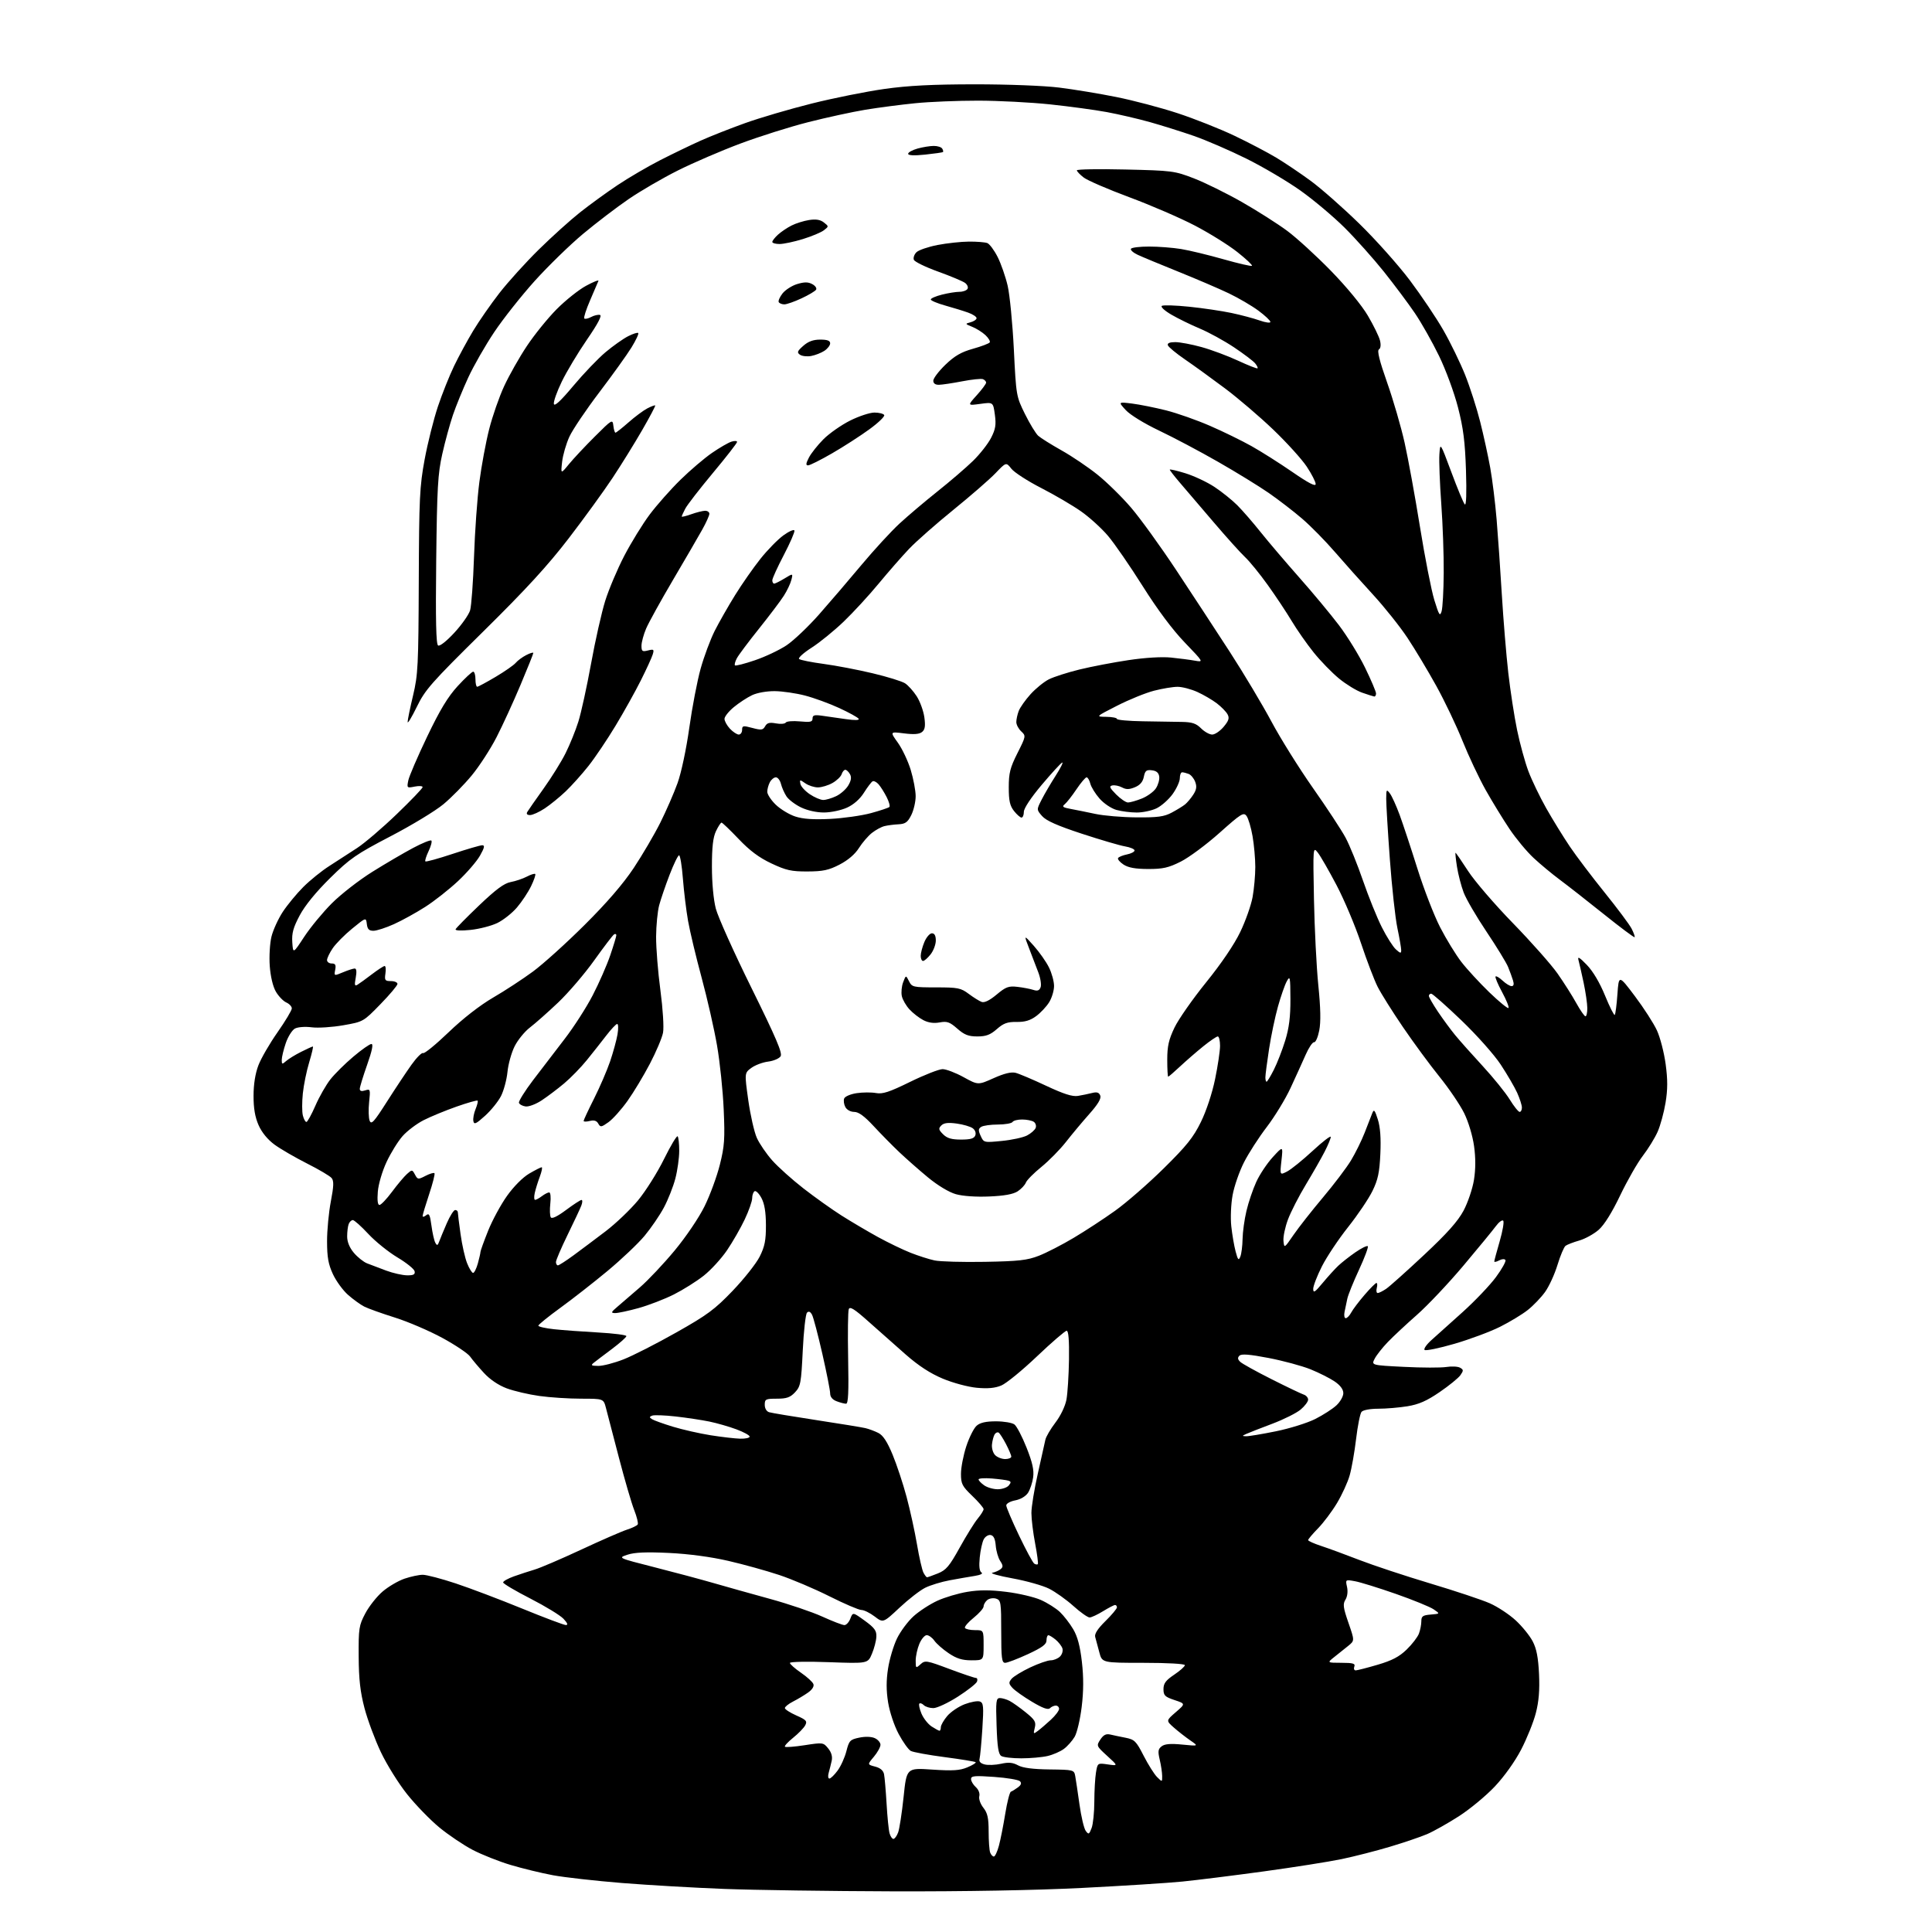 <?xml version="1.0" encoding="UTF-8" standalone="no"?>
<svg 
  version="1.1" 
  xmlns="http://www.w3.org/2000/svg" 
  xmlns:xlink="http://www.w3.org/1999/xlink" 
  xmlns:svg="http://www.w3.org/2000/svg"
  xmlns:rdf="http://www.w3.org/1999/02/22-rdf-syntax-ns#"
  xmlns:cc="http://creativecommons.org/ns#"
  xmlns:dc="http://purl.org/dc/elements/1.1/"
  viewBox="0 0 768 768"
  width="768"
  height="768"
>
<style>svg {background-color: white; }</style>"
<path stroke="none" fill="black" fill-rule="evenodd" d="M355.00,751.84C329.98,751.76 299.82,751.33 288.00,750.88C276.18,750.43 257.87,749.37 247.33,748.53C236.79,747.68 224.42,746.29 219.83,745.44C215.25,744.59 207.68,742.75 203.00,741.35C198.32,739.96 191.52,737.25 187.87,735.35C184.23,733.44 178.26,729.42 174.61,726.41C170.96,723.39 165.20,717.46 161.82,713.21C158.43,708.97 153.75,701.45 151.40,696.50C149.05,691.55 146.12,683.67 144.89,679.00C143.21,672.60 142.63,667.53 142.58,658.50C142.51,647.31 142.68,646.15 145.21,641.36C146.70,638.54 149.79,634.62 152.08,632.67C154.36,630.71 158.29,628.41 160.79,627.55C163.30,626.70 166.57,626.00 168.06,626.00C169.55,626.00 175.44,627.54 181.14,629.43C186.84,631.32 198.70,635.81 207.50,639.41C216.30,643.01 224.14,645.96 224.92,645.98C225.90,645.99 225.61,645.21 223.99,643.49C222.70,642.11 216.77,638.50 210.82,635.45C204.87,632.41 200.00,629.52 200.00,629.04C200.00,628.56 201.91,627.48 204.25,626.64C206.59,625.81 210.30,624.59 212.50,623.94C214.70,623.30 223.03,619.73 231.00,616.02C238.97,612.30 247.18,608.72 249.24,608.06C251.29,607.40 253.21,606.47 253.50,606.00C253.79,605.53 253.16,602.95 252.11,600.28C251.05,597.60 248.32,588.23 246.03,579.45C243.74,570.68 241.43,561.81 240.89,559.75C239.92,556.00 239.92,556.00 231.03,556.00C226.14,556.00 218.66,555.52 214.41,554.92C210.15,554.33 204.31,552.96 201.43,551.89C198.13,550.65 194.75,548.37 192.32,545.71C190.19,543.40 187.74,540.49 186.88,539.26C186.02,538.02 181.08,534.70 175.91,531.88C170.73,529.06 162.22,525.40 157.00,523.76C151.78,522.12 146.27,520.15 144.76,519.37C143.26,518.60 140.37,516.51 138.36,514.74C136.34,512.97 133.63,509.26 132.35,506.51C130.52,502.58 130.02,499.77 130.01,493.50C130.00,489.10 130.68,481.95 131.51,477.61C132.69,471.43 132.76,469.41 131.81,468.28C131.15,467.48 126.76,464.88 122.05,462.51C117.35,460.13 111.55,456.77 109.16,455.03C106.41,453.02 104.08,450.19 102.80,447.29C101.38,444.08 100.78,440.58 100.79,435.60C100.79,431.03 101.48,426.71 102.72,423.48C103.77,420.72 107.19,414.81 110.32,410.35C113.44,405.89 116.00,401.62 116.00,400.86C116.00,400.10 115.01,399.03 113.79,398.49C112.57,397.94 110.71,396.00 109.65,394.17C108.48,392.14 107.53,388.15 107.23,383.97C106.96,380.19 107.27,374.94 107.92,372.30C108.58,369.66 110.60,365.23 112.43,362.45C114.26,359.68 117.92,355.24 120.58,352.58C123.24,349.92 127.90,346.16 130.95,344.22C134.00,342.27 138.96,339.07 141.97,337.09C144.98,335.12 152.07,329.06 157.72,323.62C163.37,318.19 168.00,313.36 168.00,312.90C168.00,312.43 166.58,312.33 164.84,312.68C161.77,313.30 161.70,313.24 162.30,310.26C162.63,308.59 166.00,300.76 169.78,292.86C174.86,282.23 178.02,277.01 181.92,272.75C184.83,269.59 187.61,267.00 188.10,267.00C188.60,267.00 189.00,268.35 189.00,270.00C189.00,271.65 189.31,273.00 189.69,273.00C190.07,273.00 193.37,271.22 197.02,269.06C200.68,266.89 204.27,264.38 205.01,263.49C205.75,262.60 207.62,261.21 209.18,260.41C210.73,259.61 212.00,259.23 212.00,259.57C212.00,259.91 209.70,265.66 206.88,272.35C204.07,279.03 199.80,288.35 197.38,293.06C194.97,297.76 190.53,304.60 187.52,308.25C184.51,311.90 179.45,317.05 176.27,319.69C173.09,322.34 163.64,328.07 155.26,332.43C141.60,339.55 139.14,341.25 131.24,349.03C125.65,354.54 121.24,359.94 119.16,363.84C116.57,368.71 115.95,370.94 116.19,374.57C116.50,379.15 116.50,379.15 120.95,372.36C123.40,368.63 128.35,362.64 131.95,359.04C135.55,355.44 142.78,349.83 148.00,346.57C153.22,343.31 160.51,339.04 164.18,337.09C167.85,335.13 171.14,333.80 171.47,334.14C171.81,334.48 171.31,336.38 170.36,338.36C169.42,340.35 168.84,342.18 169.09,342.42C169.34,342.67 174.20,341.33 179.90,339.44C185.60,337.55 190.91,336.00 191.70,336.00C192.79,336.00 192.59,336.96 190.81,340.12C189.54,342.38 185.60,346.95 182.06,350.26C178.52,353.57 172.67,358.18 169.06,360.49C165.45,362.80 159.86,365.89 156.63,367.35C153.40,368.81 149.72,370.00 148.45,370.00C146.68,370.00 146.06,369.36 145.82,367.32C145.50,364.64 145.50,364.64 140.00,369.13C136.97,371.60 133.49,375.12 132.25,376.96C131.01,378.79 130.00,380.90 130.00,381.65C130.00,382.39 130.84,383.00 131.86,383.00C133.31,383.00 133.62,383.56 133.25,385.50C132.77,387.99 132.77,387.99 136.35,386.50C138.32,385.67 140.42,385.00 141.01,385.00C141.71,385.00 141.85,386.28 141.41,388.64C140.85,391.61 140.98,392.13 142.11,391.44C142.88,390.97 145.45,389.11 147.83,387.29C150.21,385.48 152.49,384.00 152.90,384.00C153.32,384.00 153.46,385.35 153.21,387.00C152.82,389.68 153.05,390.00 155.39,390.00C156.82,390.00 158.00,390.50 158.00,391.12C158.00,391.73 154.95,395.37 151.22,399.19C144.45,406.14 144.42,406.16 136.47,407.56C132.09,408.33 126.43,408.70 123.89,408.37C121.27,408.03 118.40,408.25 117.24,408.87C116.12,409.47 114.48,412.08 113.60,414.66C112.72,417.24 112.00,420.25 112.00,421.33C112.00,423.14 112.15,423.17 113.75,421.77C114.71,420.93 117.39,419.28 119.71,418.12C122.03,416.95 124.12,416.00 124.37,416.00C124.61,416.00 123.96,418.81 122.92,422.25C121.87,425.69 120.73,431.27 120.38,434.67C120.03,438.06 120.03,441.99 120.39,443.42C120.75,444.84 121.38,446.00 121.80,446.00C122.21,446.00 123.83,443.08 125.38,439.51C126.94,435.93 129.63,431.23 131.36,429.04C133.09,426.86 137.18,422.80 140.46,420.04C143.73,417.27 146.96,415.00 147.64,415.00C148.46,415.00 147.92,417.67 145.95,423.25C144.35,427.79 143.03,432.09 143.02,432.82C143.01,433.71 143.69,433.92 145.15,433.45C147.21,432.80 147.28,432.99 146.73,438.13C146.42,441.09 146.51,444.40 146.94,445.50C147.60,447.19 148.67,446.01 153.77,438.00C157.10,432.77 161.50,426.15 163.55,423.28C165.60,420.40 167.69,418.31 168.19,418.62C168.70,418.93 173.26,415.21 178.33,410.34C184.05,404.85 190.76,399.63 196.02,396.56C200.69,393.85 207.80,389.20 211.84,386.22C215.88,383.25 225.13,374.90 232.40,367.66C241.28,358.82 247.69,351.39 251.91,345.05C255.36,339.85 260.11,331.75 262.47,327.05C264.82,322.35 267.92,315.24 269.35,311.26C270.84,307.10 272.82,297.76 274.01,289.26C275.15,281.14 277.18,270.56 278.53,265.74C279.88,260.93 282.39,254.19 284.11,250.77C285.84,247.36 289.48,240.97 292.21,236.57C294.93,232.17 299.46,225.69 302.27,222.16C305.08,218.62 309.20,214.42 311.42,212.81C313.64,211.20 315.61,210.34 315.80,210.90C315.98,211.45 314.08,215.84 311.57,220.64C309.06,225.44 307.00,229.96 307.00,230.68C307.00,231.41 307.34,232.00 307.75,232.00C308.16,231.99 310.02,231.07 311.87,229.94C315.25,227.88 315.25,227.88 314.58,230.52C314.22,231.98 312.87,234.82 311.58,236.83C310.30,238.85 305.85,244.73 301.71,249.91C297.56,255.08 293.61,260.37 292.92,261.65C292.23,262.94 291.89,264.22 292.16,264.50C292.44,264.77 296.00,263.86 300.08,262.47C304.16,261.09 309.80,258.42 312.62,256.55C315.44,254.68 321.29,249.13 325.62,244.22C329.95,239.31 337.54,230.45 342.48,224.53C347.42,218.62 354.17,211.28 357.48,208.21C360.79,205.15 367.61,199.37 372.63,195.37C377.66,191.37 384.02,185.90 386.78,183.22C389.53,180.53 392.77,176.41 393.97,174.05C395.75,170.57 396.03,168.84 395.47,164.81C394.79,159.84 394.79,159.84 389.67,160.55C384.54,161.25 384.54,161.25 388.27,157.12C390.32,154.85 392.00,152.59 392.00,152.10C392.00,151.61 391.42,150.99 390.72,150.72C390.01,150.45 386.30,150.84 382.47,151.58C378.64,152.32 374.49,152.94 373.25,152.96C371.79,152.99 371.00,152.41 371.00,151.32C371.00,150.39 373.16,147.55 375.80,145.00C379.46,141.47 382.07,139.96 386.77,138.64C390.16,137.69 393.16,136.55 393.44,136.10C393.71,135.66 392.94,134.36 391.72,133.21C390.50,132.07 388.15,130.59 386.50,129.93C383.59,128.75 383.57,128.70 385.81,128.11C387.08,127.77 388.15,127.05 388.20,126.50C388.24,125.95 386.76,124.95 384.89,124.28C383.03,123.61 378.91,122.34 375.75,121.46C372.59,120.58 370.00,119.49 370.00,119.05C370.00,118.60 372.00,117.73 374.44,117.12C376.89,116.50 380.01,116.00 381.38,116.00C382.76,116.00 384.20,115.48 384.59,114.85C384.99,114.21 384.54,113.14 383.61,112.45C382.67,111.77 377.84,109.74 372.86,107.95C367.89,106.16 363.57,104.05 363.27,103.27C362.97,102.48 363.43,101.14 364.29,100.28C365.15,99.42 368.93,98.12 372.68,97.39C376.43,96.67 382.05,96.06 385.17,96.04C388.29,96.02 391.57,96.28 392.46,96.62C393.36,96.97 395.20,99.44 396.56,102.12C397.91,104.79 399.71,109.96 400.56,113.59C401.40,117.23 402.51,128.60 403.02,138.85C403.93,157.32 403.98,157.57 407.43,164.56C409.35,168.44 411.73,172.34 412.71,173.23C413.69,174.11 417.88,176.73 422.00,179.05C426.12,181.36 432.55,185.70 436.27,188.69C440.00,191.68 446.01,197.58 449.63,201.81C453.26,206.04 461.29,217.15 467.48,226.50C473.67,235.85 483.28,250.52 488.84,259.10C494.40,267.69 501.85,280.16 505.41,286.82C508.96,293.48 516.38,305.36 521.90,313.22C527.42,321.07 533.27,329.98 534.89,333.00C536.51,336.02 539.63,343.71 541.82,350.09C544.02,356.46 547.38,364.79 549.30,368.59C551.21,372.39 553.73,376.36 554.89,377.40C556.69,379.03 557.00,379.07 557.00,377.72C557.00,376.85 556.32,372.88 555.48,368.90C554.64,364.92 553.30,352.63 552.49,341.58C551.68,330.54 551.03,319.70 551.04,317.50C551.06,313.81 551.17,313.64 552.50,315.40C553.29,316.44 555.03,320.27 556.37,323.90C557.70,327.53 560.89,337.16 563.45,345.31C566.01,353.45 570.07,363.95 572.48,368.62C574.89,373.30 578.68,379.49 580.91,382.38C583.14,385.27 588.14,390.70 592.02,394.45C595.90,398.19 599.33,401.00 599.64,400.69C599.96,400.38 598.82,397.54 597.11,394.39C595.40,391.24 594.23,388.43 594.51,388.16C594.78,387.88 596.05,388.64 597.32,389.83C598.59,391.02 600.19,392.00 600.88,392.00C601.72,392.00 601.91,391.25 601.45,389.75C601.07,388.51 600.18,386.09 599.48,384.36C598.77,382.64 594.92,376.34 590.91,370.36C586.90,364.39 582.81,357.38 581.83,354.79C580.85,352.21 579.65,347.59 579.17,344.54C578.69,341.49 578.44,339.00 578.60,339.00C578.77,339.00 581.01,342.26 583.59,346.25C586.17,350.24 594.20,359.57 601.44,367.00C608.67,374.43 616.64,383.43 619.15,387.00C621.65,390.57 625.01,395.86 626.60,398.75C628.20,401.64 629.84,404.00 630.25,404.00C630.66,404.00 630.99,402.54 630.98,400.75C630.97,398.96 630.31,394.40 629.51,390.61C628.70,386.82 627.78,382.77 627.46,381.61C627.02,380.06 627.90,380.56 630.77,383.54C633.23,386.08 635.92,390.61 638.03,395.77C639.87,400.27 641.61,403.73 641.89,403.44C642.17,403.16 642.65,399.46 642.95,395.21C643.50,387.50 643.50,387.50 649.90,396.00C653.42,400.68 657.36,406.79 658.65,409.59C659.94,412.39 661.50,418.42 662.12,423.00C662.96,429.23 662.95,433.09 662.08,438.36C661.44,442.24 660.02,447.43 658.93,449.90C657.83,452.37 655.19,456.67 653.05,459.45C650.91,462.23 646.87,469.30 644.06,475.16C640.80,481.99 637.72,486.92 635.50,488.87C633.59,490.54 630.11,492.46 627.77,493.13C625.42,493.80 622.97,494.75 622.33,495.23C621.69,495.72 620.24,499.15 619.11,502.87C617.98,506.58 615.75,511.42 614.16,513.62C612.56,515.83 609.49,519.03 607.32,520.74C605.16,522.46 600.21,525.46 596.32,527.41C592.44,529.36 584.27,532.40 578.16,534.18C572.06,535.95 566.72,537.05 566.29,536.62C565.86,536.19 567.11,534.41 569.06,532.67C571.02,530.93 576.61,525.91 581.48,521.52C586.36,517.12 592.29,510.89 594.67,507.66C597.05,504.43 598.74,501.39 598.43,500.89C598.11,500.38 597.06,500.43 595.94,501.03C594.87,501.60 594.00,501.79 594.00,501.45C594.00,501.11 594.97,497.49 596.16,493.40C597.34,489.32 597.97,485.65 597.54,485.24C597.12,484.83 595.81,485.81 594.63,487.41C593.46,489.01 587.66,496.07 581.75,503.09C575.83,510.12 567.51,518.93 563.25,522.68C558.99,526.43 553.77,531.30 551.66,533.50C549.54,535.70 547.20,538.67 546.46,540.10C545.11,542.70 545.11,542.70 558.09,543.35C565.23,543.72 572.81,543.73 574.93,543.40C577.05,543.06 579.50,543.18 580.39,543.68C581.80,544.47 581.82,544.81 580.53,546.66C579.73,547.80 576.01,550.83 572.27,553.38C567.16,556.88 564.00,558.27 559.49,559.01C556.19,559.55 550.97,559.99 547.87,559.99C544.59,560.00 541.82,560.52 541.22,561.25C540.66,561.94 539.69,566.77 539.07,572.00C538.45,577.23 537.30,583.75 536.51,586.50C535.73,589.25 533.46,594.20 531.48,597.50C529.50,600.80 526.11,605.32 523.94,607.54C521.77,609.76 520.00,611.86 520.00,612.21C520.00,612.55 522.36,613.62 525.25,614.56C528.14,615.51 535.00,618.03 540.49,620.16C545.99,622.29 558.62,626.47 568.56,629.45C578.51,632.43 589.17,635.98 592.25,637.35C595.33,638.71 599.95,641.76 602.51,644.12C605.07,646.48 608.11,650.23 609.27,652.46C610.81,655.41 611.48,658.92 611.79,665.50C612.08,671.87 611.71,676.40 610.51,681.00C609.59,684.58 606.96,691.09 604.69,695.47C602.22,700.22 597.98,706.17 594.20,710.17C590.70,713.88 584.28,719.19 579.92,721.99C575.57,724.78 569.89,727.98 567.30,729.09C564.72,730.19 558.08,732.45 552.55,734.10C547.02,735.76 538.35,737.97 533.29,739.03C528.22,740.08 514.27,742.28 502.29,743.92C490.30,745.56 475.77,747.37 470.00,747.95C464.23,748.53 446.23,749.67 430.00,750.49C411.62,751.42 383.36,751.92 355.00,751.84zM395.07,738.00C395.54,738.00 396.44,736.09 397.07,733.75C397.71,731.41 398.84,725.68 399.60,721.00C400.36,716.33 401.37,712.38 401.85,712.22C402.33,712.06 403.57,711.30 404.61,710.53C405.93,709.56 406.18,708.81 405.45,708.07C404.88,707.49 400.27,706.71 395.20,706.35C387.41,705.80 386.00,705.93 386.00,707.20C386.00,708.02 386.85,709.46 387.89,710.40C388.99,711.40 389.58,712.91 389.29,714.01C389.01,715.08 389.71,717.09 390.89,718.59C392.57,720.72 393.00,722.67 393.00,728.05C393.00,731.78 393.27,735.55 393.61,736.42C393.94,737.29 394.60,738.00 395.07,738.00zM355.14,731.00C355.64,731.00 356.48,729.86 357.01,728.46C357.54,727.07 358.52,720.71 359.19,714.34C360.39,702.75 360.39,702.75 370.59,703.44C378.75,703.98 381.53,703.81 384.54,702.55C386.61,701.68 388.10,700.76 387.84,700.50C387.58,700.25 382.06,699.34 375.56,698.49C369.07,697.64 362.99,696.53 362.05,696.02C361.11,695.52 358.94,692.48 357.22,689.26C355.44,685.93 353.65,680.54 353.03,676.71C352.28,671.98 352.27,668.01 353.02,663.25C353.59,659.54 355.19,654.18 356.56,651.34C357.94,648.50 360.90,644.51 363.16,642.47C365.41,640.44 369.67,637.67 372.62,636.32C375.57,634.97 380.93,633.37 384.54,632.78C389.27,631.99 393.57,631.99 400.03,632.79C404.94,633.39 411.11,634.84 413.73,636.00C416.35,637.16 419.78,639.32 421.34,640.80C422.90,642.29 425.28,645.36 426.62,647.64C428.35,650.57 429.36,654.40 430.07,660.64C430.78,666.80 430.75,672.24 429.99,678.49C429.39,683.44 428.13,688.79 427.20,690.39C426.26,691.98 424.34,694.16 422.92,695.21C421.51,696.27 418.58,697.54 416.42,698.04C414.27,698.54 409.57,698.96 406.00,698.96C402.43,698.97 398.83,698.55 398.02,698.03C396.89,697.32 396.44,694.41 396.16,686.05C395.82,676.23 395.96,675.00 397.46,675.00C398.38,675.00 400.11,675.51 401.32,676.13C402.52,676.75 405.41,678.81 407.75,680.70C411.41,683.66 411.91,684.51 411.34,686.82C410.71,689.33 410.79,689.41 412.58,688.05C413.64,687.26 415.96,685.26 417.75,683.61C419.54,681.96 421.00,680.02 421.00,679.30C421.00,678.59 420.42,678.00 419.70,678.00C418.98,678.00 417.93,678.47 417.35,679.05C416.62,679.78 414.47,679.01 410.26,676.49C406.93,674.51 403.43,672.03 402.47,670.97C400.96,669.30 400.92,668.81 402.11,667.36C402.88,666.44 406.20,664.40 409.50,662.84C412.80,661.28 416.48,660.00 417.68,660.00C418.88,660.00 420.55,659.31 421.39,658.47C422.23,657.63 422.64,656.17 422.31,655.22C421.98,654.27 420.76,652.72 419.61,651.77C418.45,650.82 417.16,650.03 416.75,650.02C416.34,650.01 416.00,650.93 416.00,652.07C416.00,653.66 414.30,654.91 408.57,657.57C404.48,659.45 400.43,661.00 399.57,661.00C398.23,661.00 398.00,659.18 398.00,648.57C398.00,636.92 397.87,636.09 395.95,635.48C394.83,635.13 393.25,635.38 392.45,636.04C391.65,636.70 391.00,637.84 391.00,638.58C391.00,639.31 389.21,641.34 387.03,643.10C384.85,644.85 383.30,646.67 383.59,647.14C383.88,647.61 385.67,648.00 387.56,648.00C391.00,648.00 391.00,648.00 391.00,654.00C391.00,660.00 391.00,660.00 386.15,660.00C382.50,660.00 380.27,659.31 377.14,657.20C374.85,655.67 372.28,653.42 371.43,652.20C370.58,650.99 369.21,650.00 368.39,650.00C367.57,650.00 366.25,651.56 365.45,653.47C364.65,655.38 364.00,658.37 364.00,660.12C364.00,663.20 364.07,663.25 365.91,661.58C367.73,659.93 368.27,660.02 377.37,663.43C382.62,665.39 387.37,667.00 387.92,667.00C388.48,667.00 388.68,667.66 388.37,668.47C388.06,669.28 384.62,671.98 380.73,674.47C376.83,676.96 372.47,679.00 371.02,679.00C369.58,679.00 367.87,678.47 367.22,677.82C366.57,677.17 365.77,676.89 365.46,677.21C365.14,677.52 365.52,679.32 366.30,681.19C367.09,683.06 368.90,685.36 370.33,686.30C371.76,687.23 373.17,688.00 373.46,688.00C373.76,688.00 374.00,687.36 374.00,686.58C374.00,685.79 375.14,683.80 376.53,682.15C377.92,680.50 381.05,678.38 383.49,677.45C385.93,676.52 388.65,676.04 389.54,676.38C390.95,676.92 391.07,678.34 390.50,687.25C390.13,692.89 389.63,698.24 389.39,699.13C389.08,700.24 389.75,700.97 391.44,701.40C392.82,701.74 395.73,701.62 397.92,701.13C400.92,700.45 402.59,700.61 404.70,701.75C406.60,702.78 410.64,703.30 417.22,703.38C426.77,703.50 426.96,703.55 427.42,706.00C427.67,707.38 428.43,712.45 429.11,717.29C429.78,722.12 430.90,726.84 431.59,727.79C432.73,729.34 432.95,729.24 433.93,726.68C434.52,725.14 435.00,720.41 435.01,716.18C435.02,711.96 435.31,706.77 435.66,704.65C436.30,700.79 436.30,700.79 440.40,701.39C444.50,701.98 444.50,701.98 440.13,698.00C435.83,694.08 435.79,693.97 437.41,691.50C438.61,689.67 439.67,689.12 441.28,689.49C442.50,689.78 445.27,690.36 447.43,690.78C451.01,691.49 451.66,692.14 454.62,697.94C456.42,701.45 458.81,705.25 459.94,706.39C462.00,708.44 462.00,708.44 461.98,705.97C461.96,704.61 461.53,701.70 461.01,699.50C460.22,696.17 460.35,695.28 461.78,694.18C463.02,693.23 465.32,693.04 470.00,693.50C476.50,694.14 476.50,694.14 473.13,691.82C471.28,690.54 468.35,688.26 466.63,686.74C463.50,683.98 463.50,683.98 467.39,680.62C471.28,677.26 471.28,677.26 466.89,675.80C463.06,674.52 462.50,673.97 462.50,671.45C462.50,669.18 463.40,667.98 466.75,665.72C469.09,664.15 471.00,662.45 471.00,661.93C471.00,661.39 464.07,661.00 454.54,661.00C438.08,661.00 438.08,661.00 436.98,656.75C436.38,654.41 435.65,651.70 435.36,650.72C435.01,649.51 436.33,647.47 439.42,644.42C441.94,641.94 444.00,639.48 444.00,638.95C444.00,638.43 443.66,638.00 443.25,638.01C442.84,638.01 440.70,639.12 438.50,640.47C436.30,641.83 433.89,642.95 433.15,642.97C432.40,642.99 429.50,640.94 426.69,638.41C423.89,635.89 419.54,632.80 417.05,631.54C414.55,630.28 408.00,628.43 402.50,627.43C397.00,626.42 393.40,625.42 394.50,625.19C395.60,624.97 397.07,624.32 397.77,623.75C398.80,622.92 398.76,622.28 397.59,620.50C396.79,619.28 395.99,616.53 395.82,614.40C395.60,611.72 394.98,610.42 393.82,610.20C392.89,610.02 391.65,610.79 391.06,611.89C390.46,613.00 389.74,616.26 389.46,619.13C389.11,622.63 389.34,624.59 390.15,625.09C390.87,625.54 389.77,626.09 387.43,626.46C385.27,626.80 380.80,627.58 377.50,628.19C374.20,628.80 369.83,630.14 367.78,631.16C365.74,632.17 361.14,635.74 357.57,639.08C351.08,645.16 351.08,645.16 347.69,642.58C345.83,641.16 343.45,639.99 342.41,639.99C341.36,639.98 335.66,637.54 329.74,634.57C323.82,631.59 314.82,627.77 309.74,626.08C304.66,624.39 295.55,621.86 289.50,620.47C282.62,618.88 273.80,617.70 265.95,617.32C256.93,616.89 252.29,617.08 249.48,618.01C245.58,619.29 245.58,619.29 260.04,622.97C267.99,624.99 278.55,627.82 283.50,629.25C288.45,630.68 298.57,633.52 306.00,635.56C313.43,637.59 322.83,640.78 326.89,642.63C330.96,644.48 334.90,646.00 335.67,646.00C336.43,646.00 337.49,644.84 338.03,643.41C339.02,640.83 339.02,640.83 343.76,644.26C347.64,647.08 348.48,648.23 348.37,650.60C348.31,652.20 347.51,655.26 346.61,657.40C344.98,661.30 344.98,661.30 329.49,660.74C320.97,660.42 314.00,660.56 314.00,661.04C314.00,661.51 315.97,663.26 318.38,664.92C320.79,666.57 323.02,668.60 323.33,669.43C323.69,670.35 322.87,671.66 321.20,672.83C319.72,673.88 317.04,675.48 315.25,676.39C313.46,677.30 312.00,678.47 312.00,678.98C312.00,679.49 314.05,680.81 316.55,681.92C320.52,683.68 320.97,684.18 320.08,685.85C319.52,686.90 317.36,689.12 315.28,690.79C313.20,692.46 311.74,694.06 312.02,694.35C312.31,694.64 315.86,694.37 319.90,693.74C327.11,692.63 327.30,692.65 329.21,695.01C330.51,696.61 330.98,698.28 330.61,699.96C330.30,701.36 329.76,703.51 329.41,704.75C329.06,705.99 329.18,707.00 329.70,707.00C330.21,707.00 331.67,705.58 332.95,703.85C334.24,702.11 335.81,698.64 336.45,696.13C337.52,691.92 337.92,691.50 341.56,690.74C343.96,690.24 346.38,690.32 347.75,690.94C348.99,691.50 350.00,692.69 350.00,693.58C350.00,694.48 348.82,696.61 347.38,698.33C344.76,701.44 344.76,701.44 347.87,702.25C349.93,702.78 351.13,703.80 351.42,705.28C351.67,706.50 352.12,711.77 352.43,717.00C352.73,722.23 353.26,727.51 353.61,728.75C353.95,729.99 354.64,731.00 355.14,731.00zM538.91,664.00C539.53,664.00 543.46,662.99 547.64,661.76C553.36,660.08 556.22,658.58 559.16,655.73C561.32,653.64 563.51,650.79 564.04,649.40C564.57,648.01 565.00,645.80 565.00,644.50C565.00,642.47 565.56,642.07 568.75,641.81C572.50,641.50 572.50,641.50 569.88,639.72C568.44,638.74 561.69,635.99 554.88,633.60C548.07,631.22 540.77,628.95 538.66,628.57C534.81,627.87 534.81,627.87 535.47,630.85C535.86,632.65 535.61,634.65 534.84,635.89C533.75,637.63 533.93,639.03 536.02,645.06C538.49,652.18 538.49,652.18 536.00,654.21C534.62,655.32 532.15,657.30 530.50,658.61C527.50,660.98 527.50,660.98 533.22,660.99C537.89,661.00 538.83,661.28 538.36,662.50C538.05,663.33 538.29,664.00 538.91,664.00zM368.51,627.00C368.76,627.00 370.69,626.31 372.81,625.46C376.09,624.15 377.39,622.61 381.49,615.21C384.14,610.42 387.37,605.23 388.66,603.67C389.95,602.12 391.00,600.42 391.00,599.91C391.00,599.39 388.98,597.03 386.50,594.65C382.48,590.80 382.00,589.87 382.00,585.87C382.00,583.40 382.95,578.49 384.11,574.94C385.27,571.40 387.12,567.71 388.22,566.75C389.62,565.52 391.92,565.00 395.92,565.00C399.05,565.00 402.36,565.56 403.26,566.25C404.17,566.94 406.33,571.07 408.06,575.43C410.40,581.32 411.08,584.36 410.70,587.22C410.41,589.34 409.49,592.13 408.65,593.42C407.74,594.81 405.67,596.03 403.56,596.42C401.60,596.79 400.00,597.69 400.00,598.42C400.00,599.15 402.28,604.52 405.07,610.36C407.86,616.19 410.59,621.25 411.14,621.58C411.68,621.92 412.32,622.01 412.55,621.78C412.78,621.55 412.30,617.86 411.49,613.59C410.67,609.32 410.00,603.85 410.00,601.43C410.00,599.01 411.15,591.97 412.55,585.77C413.95,579.57 415.30,573.52 415.55,572.33C415.80,571.13 417.59,568.07 419.54,565.51C421.61,562.80 423.43,559.00 423.93,556.37C424.39,553.89 424.84,546.72 424.94,540.43C425.05,532.72 424.75,529.00 424.01,529.00C423.41,529.00 418.12,533.56 412.26,539.13C406.40,544.71 400.01,549.93 398.05,550.75C395.55,551.80 392.66,552.07 388.28,551.66C384.81,551.34 378.83,549.73 374.78,548.04C369.79,545.95 365.14,542.92 360.00,538.41C355.88,534.78 349.24,528.90 345.24,525.34C339.68,520.37 337.85,519.22 337.40,520.41C337.07,521.26 336.96,530.06 337.15,539.98C337.41,553.40 337.20,558.00 336.32,558.00C335.66,558.00 333.98,557.56 332.57,557.02C330.92,556.40 330.00,555.29 330.00,553.91C330.00,552.74 328.60,545.64 326.89,538.14C325.18,530.64 323.34,523.66 322.80,522.64C322.13,521.39 321.49,521.11 320.80,521.80C320.24,522.36 319.48,529.14 319.11,536.86C318.48,549.82 318.25,551.11 316.04,553.46C314.12,555.50 312.70,556.00 308.83,556.00C304.38,556.00 304.00,556.19 304.00,558.43C304.00,559.88 304.71,561.07 305.75,561.38C306.71,561.67 315.15,563.08 324.50,564.51C333.85,565.94 342.62,567.37 344.00,567.70C345.38,568.02 347.69,568.88 349.14,569.61C351.02,570.55 352.67,573.06 354.81,578.22C356.47,582.22 358.97,589.77 360.37,595.00C361.77,600.23 363.64,608.74 364.52,613.93C365.40,619.12 366.56,624.18 367.10,625.18C367.63,626.18 368.27,627.00 368.51,627.00zM396.60,592.00C398.34,592.00 400.31,591.33 400.99,590.51C401.98,589.32 401.95,588.94 400.86,588.59C400.11,588.35 397.14,587.96 394.25,587.72C391.36,587.49 389.00,587.65 389.00,588.09C389.00,588.53 390.00,589.59 391.22,590.44C392.44,591.30 394.86,592.00 396.60,592.00zM399.57,580.00C400.91,580.00 402.00,579.56 402.00,579.03C402.00,578.50 401.05,576.25 399.90,574.03C398.74,571.81 397.42,569.76 396.97,569.48C396.51,569.20 395.80,569.52 395.38,570.19C394.97,570.86 394.49,572.64 394.33,574.15C394.16,575.66 394.73,577.59 395.59,578.44C396.44,579.30 398.24,580.00 399.57,580.00zM294.25,571.90C296.31,571.96 298.00,571.58 298.00,571.07C298.00,570.56 295.64,569.26 292.75,568.19C289.86,567.11 285.02,565.72 281.98,565.09C278.95,564.47 272.92,563.56 268.57,563.07C264.23,562.58 260.04,562.43 259.26,562.73C258.09,563.18 258.07,563.43 259.17,564.14C259.90,564.62 263.65,565.96 267.50,567.14C271.35,568.31 278.10,569.84 282.50,570.54C286.90,571.23 292.19,571.85 294.25,571.90zM495.34,570.93C496.36,570.97 501.69,570.08 507.20,568.96C512.71,567.84 519.76,565.63 522.86,564.06C525.96,562.49 529.74,560.06 531.25,558.65C532.76,557.25 534.00,555.06 533.99,553.80C533.99,552.30 532.78,550.68 530.54,549.15C528.64,547.86 524.33,545.69 520.95,544.32C517.57,542.96 510.07,540.93 504.30,539.82C496.64,538.35 493.49,538.11 492.69,538.91C491.88,539.72 491.98,540.38 493.04,541.38C493.84,542.12 499.45,545.23 505.50,548.27C511.55,551.32 517.29,554.06 518.25,554.37C519.21,554.68 520.00,555.59 520.00,556.38C520.00,557.17 518.66,558.95 517.02,560.33C515.38,561.71 510.32,564.24 505.77,565.96C501.22,567.67 496.60,569.47 495.50,569.97C493.67,570.79 493.66,570.87 495.34,570.93zM237.83,542.97C239.66,542.99 244.16,541.82 247.83,540.38C251.50,538.95 260.92,534.15 268.76,529.72C281.16,522.73 284.11,520.55 291.26,513.09C295.79,508.36 300.62,502.25 302.00,499.50C304.01,495.47 304.49,493.04 304.47,487.00C304.45,481.79 303.90,478.50 302.68,476.22C301.71,474.41 300.48,473.20 299.96,473.53C299.43,473.85 299.00,475.10 299.00,476.31C299.00,477.51 297.67,481.30 296.05,484.72C294.43,488.15 291.26,493.67 289.01,496.99C286.75,500.31 282.59,504.86 279.75,507.10C276.91,509.35 271.57,512.70 267.87,514.57C264.17,516.43 257.86,518.86 253.84,519.98C249.83,521.09 245.63,521.99 244.52,521.97C242.74,521.94 242.86,521.63 245.50,519.39C247.15,517.98 251.15,514.54 254.39,511.73C257.63,508.93 263.85,502.33 268.21,497.07C272.74,491.60 277.83,484.07 280.08,479.50C282.25,475.10 284.98,467.68 286.15,463.00C288.00,455.62 288.20,452.73 287.68,441.00C287.36,433.57 286.17,422.16 285.04,415.64C283.92,409.12 281.16,396.99 278.92,388.69C276.67,380.39 274.24,370.20 273.51,366.05C272.78,361.90 271.86,354.34 271.46,349.25C271.07,344.16 270.38,340.00 269.94,340.00C269.50,340.00 267.81,343.49 266.17,347.75C264.53,352.01 262.67,357.46 262.03,359.86C261.39,362.26 260.84,367.89 260.81,372.36C260.79,376.84 261.55,386.41 262.52,393.64C263.51,401.12 263.96,408.37 263.57,410.49C263.19,412.53 260.84,418.09 258.35,422.84C255.86,427.60 251.84,434.28 249.41,437.68C246.98,441.08 243.59,444.87 241.87,446.09C239.04,448.11 238.67,448.16 237.82,446.65C237.18,445.49 236.15,445.17 234.45,445.60C233.10,445.94 232.00,445.93 232.00,445.59C232.00,445.24 233.86,441.25 236.14,436.73C238.42,432.20 241.29,425.54 242.53,421.92C243.76,418.29 245.08,413.46 245.47,411.17C245.86,408.87 245.80,407.02 245.34,407.04C244.88,407.06 242.93,409.13 241.00,411.64C239.07,414.15 235.60,418.55 233.27,421.42C230.94,424.30 226.89,428.46 224.27,430.66C221.65,432.86 217.62,435.90 215.33,437.41C213.02,438.94 210.16,440.01 208.91,439.83C207.67,439.65 206.49,439.00 206.29,438.39C206.09,437.78 208.61,433.73 211.90,429.39C215.19,425.05 220.83,417.68 224.45,413.00C228.06,408.32 233.08,400.53 235.59,395.68C238.11,390.83 241.25,383.66 242.58,379.75C243.91,375.85 245.00,372.25 245.00,371.77C245.00,371.28 244.59,371.13 244.09,371.44C243.59,371.75 240.05,376.39 236.22,381.75C232.40,387.11 225.94,394.65 221.88,398.51C217.82,402.36 212.78,406.83 210.68,408.43C208.58,410.03 205.83,413.40 204.57,415.92C203.31,418.44 202.03,423.03 201.73,426.12C201.42,429.21 200.26,433.52 199.16,435.69C198.05,437.86 195.20,441.39 192.83,443.53C189.21,446.80 188.46,447.14 188.17,445.64C187.98,444.65 188.37,442.51 189.05,440.89C189.72,439.26 190.08,437.75 189.85,437.52C189.63,437.29 185.85,438.36 181.47,439.90C177.09,441.44 171.21,443.86 168.41,445.28C165.61,446.71 161.83,449.57 160.01,451.64C158.19,453.71 155.34,458.32 153.67,461.89C151.95,465.56 150.44,470.69 150.19,473.69C149.91,477.13 150.14,479.00 150.84,479.00C151.45,479.00 153.69,476.64 155.84,473.75C157.98,470.86 160.66,467.68 161.79,466.67C163.79,464.88 163.87,464.89 164.96,466.92C166.02,468.91 166.23,468.93 169.13,467.43C170.81,466.56 172.42,466.08 172.70,466.36C172.98,466.64 172.04,470.39 170.60,474.69C169.17,478.99 168.00,482.90 168.00,483.38C168.00,483.85 168.63,483.72 169.40,483.08C170.56,482.12 170.92,482.83 171.51,487.21C171.90,490.12 172.59,493.18 173.04,494.00C173.73,495.25 173.99,495.17 174.60,493.50C175.00,492.40 176.35,489.14 177.61,486.25C178.86,483.36 180.36,481.00 180.94,481.00C181.53,481.00 182.00,481.42 182.00,481.93C182.00,482.44 182.48,486.34 183.08,490.60C183.67,494.86 184.84,500.07 185.69,502.17C186.53,504.28 187.60,506.00 188.06,506.00C188.53,506.00 189.37,504.31 189.95,502.25C190.52,500.19 190.99,498.12 190.99,497.67C191.00,497.21 192.37,493.41 194.04,489.23C195.72,485.05 199.11,478.80 201.58,475.34C204.22,471.63 207.84,468.00 210.37,466.52C212.74,465.13 214.97,464.00 215.33,464.00C215.69,464.00 215.35,465.69 214.58,467.75C213.80,469.81 212.90,472.74 212.57,474.25C212.23,475.76 212.31,476.99 212.73,476.97C213.15,476.95 214.37,476.28 215.44,475.47C216.51,474.66 217.80,474.00 218.32,474.00C218.84,474.00 219.04,475.97 218.76,478.41C218.49,480.83 218.57,483.31 218.95,483.91C219.38,484.62 221.55,483.57 224.99,481.01C227.95,478.80 230.72,477.00 231.16,477.00C231.59,477.00 231.56,478.01 231.08,479.25C230.60,480.49 228.14,485.74 225.60,490.93C223.07,496.11 221.00,500.95 221.00,501.68C221.00,502.40 221.35,503.00 221.78,503.00C222.20,503.00 225.02,501.19 228.03,498.98C231.04,496.77 236.77,492.47 240.77,489.43C244.77,486.38 250.54,480.88 253.60,477.20C256.65,473.51 261.31,466.13 263.94,460.78C266.58,455.44 269.02,451.35 269.37,451.70C269.71,452.05 270.00,454.64 270.00,457.46C270.00,460.27 269.31,465.23 268.47,468.46C267.63,471.69 265.58,476.88 263.92,479.99C262.27,483.10 258.79,488.18 256.21,491.28C253.62,494.38 247.00,500.65 241.50,505.22C236.00,509.79 227.56,516.39 222.75,519.88C217.94,523.37 214.00,526.57 214.00,526.97C214.00,527.38 216.81,528.02 220.25,528.39C223.69,528.76 231.56,529.34 237.75,529.68C243.94,530.03 249.00,530.67 249.00,531.12C249.00,531.57 246.42,533.86 243.28,536.22C240.13,538.57 236.87,541.05 236.03,541.72C234.75,542.74 235.04,542.94 237.83,542.97zM534.95,524.00C535.49,524.00 536.47,522.99 537.13,521.75C537.79,520.51 540.17,517.36 542.42,514.75C544.66,512.14 546.80,510.00 547.16,510.00C547.52,510.00 547.58,510.90 547.29,512.00C547.00,513.10 547.17,514.00 547.66,514.00C548.15,514.00 549.67,513.24 551.03,512.32C552.39,511.39 559.17,505.33 566.09,498.85C575.27,490.26 579.52,485.49 581.79,481.25C583.49,478.05 585.35,472.56 585.92,469.04C586.60,464.77 586.62,460.31 585.96,455.58C585.39,451.50 583.73,445.96 582.03,442.50C580.40,439.20 575.97,432.65 572.17,427.96C568.37,423.26 561.85,414.39 557.68,408.26C553.50,402.13 548.98,394.93 547.63,392.26C546.28,389.59 543.31,381.81 541.03,374.96C538.75,368.11 534.38,357.74 531.32,351.91C528.26,346.09 524.89,340.24 523.84,338.91C521.93,336.52 521.92,336.65 522.32,357.50C522.55,369.05 523.32,384.41 524.05,391.63C524.97,400.70 525.08,406.26 524.42,409.63C523.89,412.31 522.97,414.41 522.38,414.30C521.78,414.19 520.27,416.44 519.01,419.30C517.75,422.16 515.05,428.10 513.01,432.50C510.97,436.90 506.71,443.88 503.56,448.00C500.40,452.12 496.32,458.46 494.49,462.07C492.65,465.69 490.62,471.54 489.98,475.07C489.32,478.69 489.09,484.13 489.46,487.50C489.82,490.80 490.59,495.30 491.18,497.50C492.09,500.90 492.37,501.20 493.06,499.50C493.50,498.40 493.90,495.25 493.94,492.50C493.99,489.75 494.68,484.74 495.48,481.37C496.27,477.99 498.02,472.82 499.37,469.87C500.71,466.91 503.66,462.48 505.93,460.00C510.04,455.50 510.04,455.50 509.40,461.34C508.75,467.18 508.75,467.18 511.66,465.68C513.26,464.85 517.82,461.16 521.79,457.49C525.75,453.82 529.00,451.32 529.00,451.94C529.00,452.56 527.91,455.19 526.58,457.78C525.25,460.38 521.89,466.26 519.12,470.86C516.34,475.45 513.13,481.72 511.98,484.78C510.84,487.84 510.03,491.68 510.20,493.31C510.50,496.26 510.53,496.24 514.22,490.86C516.27,487.88 521.52,481.20 525.89,476.01C530.26,470.82 535.27,464.21 537.02,461.32C538.77,458.43 541.23,453.46 542.47,450.28C543.72,447.10 545.08,443.60 545.50,442.50C546.15,440.82 546.51,441.23 547.71,445.00C548.68,448.08 549.00,452.41 548.71,458.70C548.37,466.12 547.76,468.98 545.56,473.46C544.06,476.53 539.72,482.96 535.91,487.76C532.09,492.57 527.40,499.60 525.49,503.38C523.57,507.17 522.01,511.22 522.02,512.38C522.04,514.12 522.71,513.70 525.77,510.00C527.82,507.53 530.62,504.44 532.00,503.14C533.38,501.84 536.44,499.43 538.82,497.79C541.20,496.15 543.40,495.07 543.72,495.39C544.04,495.71 542.47,499.91 540.23,504.74C537.99,509.56 535.90,514.74 535.58,516.25C535.26,517.76 534.77,520.12 534.48,521.50C534.20,522.88 534.40,524.00 534.95,524.00zM161.82,506.96C164.38,506.99 165.07,506.62 164.82,505.36C164.65,504.46 161.57,501.98 158.00,499.85C154.43,497.72 149.20,493.51 146.40,490.49C143.59,487.47 140.83,485.00 140.25,485.00C139.68,485.00 138.94,485.71 138.61,486.58C138.27,487.45 138.00,489.67 138.00,491.51C138.00,493.66 138.94,495.97 140.66,498.01C142.13,499.75 144.49,501.64 145.91,502.20C147.34,502.77 150.75,504.06 153.50,505.08C156.25,506.10 160.00,506.94 161.82,506.96zM391.50,501.60C405.04,501.36 408.35,500.98 413.00,499.17C416.02,497.99 422.24,494.79 426.81,492.06C431.39,489.34 438.79,484.50 443.26,481.30C447.73,478.11 456.41,470.55 462.55,464.50C471.69,455.49 474.37,452.15 477.38,446.00C479.54,441.60 481.86,434.58 483.01,429.00C484.09,423.77 484.98,417.81 484.99,415.75C484.99,413.69 484.59,412.00 484.09,412.00C483.59,412.00 481.00,413.76 478.34,415.91C475.68,418.06 471.53,421.66 469.12,423.91C466.72,426.16 464.58,428.00 464.37,428.00C464.17,428.00 464.00,424.96 464.00,421.25C464.00,415.88 464.59,413.28 466.87,408.50C468.45,405.20 474.11,397.10 479.45,390.50C485.48,383.05 490.62,375.47 493.01,370.50C495.13,366.10 497.34,359.83 497.93,356.57C498.52,353.30 499.00,347.94 499.00,344.65C499.00,341.36 498.51,335.84 497.91,332.40C497.31,328.95 496.24,325.34 495.53,324.38C494.37,322.78 493.40,323.38 484.77,331.08C479.56,335.73 472.64,340.86 469.40,342.49C464.50,344.95 462.30,345.45 456.40,345.44C451.33,345.43 448.52,344.92 446.61,343.67C445.14,342.70 444.17,341.54 444.45,341.09C444.73,340.63 446.32,339.99 447.98,339.65C449.64,339.32 451.00,338.61 451.00,338.07C451.00,337.53 449.31,336.81 447.25,336.46C445.19,336.12 437.43,333.84 430.00,331.40C420.35,328.23 415.86,326.24 414.26,324.41C412.03,321.86 412.03,321.86 414.07,317.87C415.19,315.67 417.70,311.38 419.66,308.32C421.61,305.26 422.78,302.93 422.24,303.13C421.70,303.33 418.06,307.31 414.13,311.96C409.82,317.07 407.00,321.32 407.00,322.71C407.00,323.97 406.58,325.00 406.07,325.00C405.56,325.00 404.21,323.81 403.07,322.37C401.44,320.29 401.00,318.29 401.00,312.99C401.00,307.29 401.54,305.18 404.45,299.39C407.85,292.64 407.87,292.52 405.95,290.73C404.88,289.74 404.00,288.07 404.00,287.03C404.00,285.98 404.43,284.00 404.96,282.62C405.48,281.24 407.59,278.25 409.64,275.98C411.69,273.71 414.97,271.04 416.93,270.05C418.89,269.06 424.38,267.30 429.11,266.14C433.85,264.98 442.62,263.30 448.61,262.41C455.20,261.42 461.87,261.02 465.50,261.39C468.80,261.73 473.07,262.28 475.00,262.63C478.50,263.25 478.50,263.25 470.94,255.38C466.07,250.31 460.12,242.33 454.24,233.00C449.22,225.03 443.01,216.03 440.44,213.00C437.87,209.97 433.04,205.59 429.71,203.26C426.38,200.92 419.27,196.75 413.89,193.99C408.52,191.24 403.19,187.79 402.04,186.33C399.96,183.68 399.96,183.68 395.72,188.11C393.39,190.54 385.86,197.09 378.99,202.66C372.12,208.23 364.21,215.20 361.40,218.15C358.60,221.09 353.15,227.32 349.28,232.00C345.42,236.68 339.16,243.47 335.38,247.10C331.59,250.73 325.87,255.39 322.65,257.45C319.43,259.51 317.18,261.54 317.65,261.96C318.12,262.38 322.52,263.26 327.43,263.92C332.34,264.58 341.12,266.26 346.93,267.65C352.74,269.03 358.51,270.82 359.75,271.61C360.99,272.40 363.08,274.73 364.40,276.77C365.72,278.82 367.08,282.57 367.44,285.10C367.92,288.59 367.71,290.00 366.55,290.96C365.46,291.86 363.37,292.03 359.38,291.53C353.75,290.82 353.75,290.82 356.91,295.23C358.65,297.65 360.95,302.52 362.03,306.06C363.10,309.60 363.99,314.30 363.99,316.50C363.99,318.70 363.21,322.07 362.25,324.00C360.81,326.88 359.90,327.53 357.15,327.67C355.31,327.76 352.79,328.09 351.56,328.40C350.33,328.70 348.10,329.92 346.60,331.10C345.10,332.28 342.77,334.99 341.43,337.11C339.88,339.57 337.09,341.95 333.75,343.68C329.44,345.91 327.16,346.40 321.00,346.42C314.60,346.45 312.49,345.98 306.66,343.23C301.75,340.93 298.06,338.17 293.62,333.51C290.21,329.93 287.15,327.00 286.82,327.00C286.50,327.00 285.50,328.53 284.61,330.40C283.44,332.87 283.00,336.73 283.00,344.51C283.00,350.94 283.62,357.60 284.55,361.20C285.41,364.50 291.78,378.68 298.72,392.72C308.51,412.56 311.10,418.62 310.31,419.88C309.75,420.77 307.52,421.73 305.35,422.00C303.19,422.27 300.18,423.40 298.67,424.51C295.94,426.52 295.94,426.52 297.45,437.34C298.29,443.28 299.82,450.03 300.85,452.32C301.88,454.62 304.64,458.65 306.98,461.29C309.32,463.92 314.90,468.92 319.37,472.40C323.84,475.88 330.65,480.73 334.50,483.18C338.35,485.62 344.88,489.47 349.00,491.74C353.12,494.00 358.98,496.82 362.00,498.01C365.02,499.20 369.30,500.57 371.50,501.04C373.70,501.51 382.70,501.76 391.50,501.60zM393.23,475.62C387.97,475.85 382.69,475.48 379.95,474.70C377.25,473.94 372.79,471.25 368.95,468.09C365.40,465.16 360.25,460.62 357.50,458.02C354.75,455.41 350.15,450.74 347.28,447.64C343.62,443.69 341.31,442.00 339.56,442.00C338.13,442.00 336.63,441.18 336.04,440.07C335.47,439.01 335.26,437.48 335.57,436.68C335.88,435.86 338.08,434.92 340.52,434.55C342.93,434.19 346.39,434.17 348.20,434.50C350.87,434.99 353.47,434.14 361.81,430.05C367.49,427.27 373.28,425.00 374.69,425.00C376.09,425.00 379.85,426.43 383.03,428.18C388.81,431.36 388.81,431.36 394.98,428.59C399.15,426.72 401.98,426.03 403.70,426.46C405.10,426.81 410.58,429.13 415.87,431.62C422.87,434.90 426.32,436.00 428.50,435.64C430.15,435.37 432.67,434.85 434.11,434.48C436.05,433.99 436.88,434.26 437.37,435.51C437.82,436.68 436.47,438.95 433.00,442.85C430.24,445.96 426.06,450.96 423.71,453.97C421.36,456.97 416.97,461.43 413.97,463.87C410.96,466.31 408.19,469.11 407.80,470.10C407.42,471.08 405.95,472.64 404.54,473.57C402.77,474.72 399.22,475.37 393.23,475.62zM398.24,453.54C402.19,453.16 406.69,452.18 408.26,451.37C409.82,450.56 411.37,449.20 411.70,448.35C412.02,447.50 411.66,446.40 410.90,445.91C410.13,445.43 408.06,445.02 406.31,445.02C404.55,445.01 402.84,445.45 402.50,446.00C402.16,446.55 399.55,447.01 396.69,447.02C393.84,447.02 390.85,447.44 390.06,447.94C388.87,448.70 388.83,449.33 389.84,451.55C391.06,454.23 391.14,454.24 398.24,453.54zM382.03,453.00C385.78,453.00 387.22,452.58 387.69,451.36C388.07,450.38 387.65,449.21 386.66,448.49C385.74,447.82 382.87,446.98 380.29,446.63C376.89,446.16 375.20,446.37 374.19,447.38C372.99,448.59 373.09,449.09 374.89,450.89C376.48,452.48 378.25,453.00 382.03,453.00zM604.09,442.00C604.59,442.00 604.99,441.21 604.98,440.25C604.97,439.29 604.11,436.65 603.09,434.38C602.06,432.12 599.12,427.08 596.56,423.19C593.95,419.23 587.05,411.48 580.88,405.56C574.82,399.75 569.44,395.00 568.93,395.00C568.42,395.00 568.00,395.40 568.00,395.90C568.00,396.39 569.62,399.21 571.59,402.15C573.57,405.09 576.66,409.30 578.47,411.50C580.28,413.70 585.21,419.24 589.42,423.80C593.63,428.37 598.45,434.33 600.13,437.05C601.80,439.77 603.58,442.00 604.09,442.00zM503.48,430.00C503.75,430.00 505.05,427.86 506.37,425.25C507.69,422.64 509.72,417.42 510.89,413.64C512.44,408.61 512.99,404.22 512.96,397.14C512.92,388.25 512.81,387.70 511.50,390.11C510.72,391.54 509.15,396.04 508.01,400.11C506.87,404.17 505.27,411.77 504.47,417.00C503.67,422.23 503.01,427.29 503.01,428.25C503.00,429.21 503.22,430.00 503.48,430.00zM388.50,412.00C384.97,412.00 383.35,411.37 380.53,408.89C377.51,406.24 376.47,405.88 373.52,406.43C371.22,406.86 369.04,406.56 367.06,405.53C365.41,404.68 362.94,402.77 361.57,401.29C360.19,399.81 358.81,397.42 358.49,395.97C358.18,394.53 358.41,392.05 359.01,390.47C360.11,387.58 360.11,387.58 361.34,390.04C362.51,392.39 362.97,392.50 372.10,392.50C380.79,392.50 381.94,392.73 385.07,395.07C386.96,396.49 389.27,397.93 390.21,398.28C391.33,398.69 393.38,397.69 396.16,395.37C399.84,392.29 400.92,391.89 404.45,392.29C406.68,392.55 409.51,393.09 410.74,393.49C412.40,394.04 413.15,393.77 413.65,392.47C414.02,391.50 413.63,388.86 412.77,386.61C411.92,384.35 410.27,380.02 409.09,377.00C406.96,371.50 406.96,371.50 410.97,376.00C413.17,378.48 415.88,382.33 416.98,384.57C418.09,386.80 419.00,390.12 419.00,391.95C419.00,393.77 418.13,396.67 417.06,398.40C416.00,400.12 413.67,402.61 411.89,403.92C409.54,405.66 407.41,406.29 404.11,406.24C400.46,406.19 398.91,406.75 396.25,409.09C393.65,411.37 391.97,412.00 388.50,412.00zM366.93,382.00C366.42,382.00 366.00,381.09 366.00,379.97C366.00,378.85 366.65,376.38 367.45,374.47C368.25,372.56 369.60,371.00 370.45,371.00C371.49,371.00 372.00,371.94 372.00,373.87C372.00,375.44 371.07,377.92 369.93,379.37C368.79,380.81 367.44,382.00 366.93,382.00zM649.78,372.55C649.58,372.75 644.03,368.60 637.46,363.33C630.88,358.06 623.02,351.91 620.00,349.67C616.98,347.42 612.30,343.54 609.62,341.04C606.93,338.54 602.62,333.35 600.04,329.50C597.46,325.65 593.19,318.68 590.56,314.00C587.94,309.32 583.80,300.56 581.38,294.53C578.96,288.50 574.27,278.66 570.96,272.68C567.65,266.70 562.52,258.13 559.55,253.65C556.59,249.17 550.42,241.42 545.84,236.43C541.25,231.44 534.42,223.79 530.65,219.43C526.89,215.07 521.04,209.12 517.65,206.21C514.27,203.29 508.28,198.69 504.35,195.96C500.41,193.24 491.35,187.67 484.21,183.59C477.07,179.50 466.57,173.93 460.87,171.22C454.84,168.35 449.24,164.91 447.50,163.01C444.50,159.74 444.50,159.74 450.00,160.42C453.02,160.80 459.10,162.02 463.50,163.12C467.90,164.23 475.77,167.00 481.00,169.28C486.23,171.55 493.65,175.18 497.50,177.34C501.35,179.49 508.66,184.13 513.75,187.63C520.16,192.05 523.00,193.52 523.00,192.42C523.00,191.55 521.41,188.44 519.46,185.50C517.51,182.56 511.53,175.96 506.18,170.83C500.83,165.70 492.18,158.31 486.97,154.40C481.76,150.50 474.61,145.32 471.07,142.90C467.54,140.48 464.47,137.94 464.24,137.25C463.97,136.42 464.95,136.00 467.19,136.00C469.03,136.00 473.72,136.88 477.61,137.96C481.49,139.03 488.01,141.46 492.09,143.35C496.16,145.24 499.68,146.62 499.89,146.42C500.11,146.22 499.67,145.31 498.92,144.41C498.17,143.50 494.40,140.65 490.53,138.06C486.66,135.48 480.56,132.13 476.98,130.63C473.39,129.12 468.28,126.62 465.62,125.07C462.91,123.49 461.26,121.96 461.86,121.58C462.46,121.22 467.35,121.37 472.74,121.93C478.13,122.48 485.68,123.60 489.52,124.41C493.36,125.22 498.41,126.57 500.75,127.40C503.09,128.23 505.00,128.49 505.00,127.97C505.00,127.45 502.86,125.43 500.25,123.50C497.64,121.56 492.35,118.47 488.50,116.62C484.65,114.78 475.65,110.92 468.50,108.04C461.35,105.16 454.04,102.12 452.26,101.29C450.48,100.46 449.27,99.38 449.57,98.89C449.87,98.40 453.13,98.00 456.81,98.01C460.49,98.01 466.20,98.45 469.50,98.99C472.80,99.53 480.38,101.36 486.35,103.06C492.31,104.75 497.41,105.93 497.67,105.66C497.94,105.39 495.31,102.92 491.83,100.17C488.35,97.42 480.77,92.69 475.00,89.68C469.23,86.66 457.52,81.60 449.00,78.43C440.48,75.26 432.29,71.73 430.81,70.58C429.32,69.44 428.09,68.15 428.06,67.71C428.02,67.28 436.69,67.13 447.30,67.38C465.94,67.81 466.88,67.93 474.59,70.90C478.99,72.60 487.58,76.84 493.69,80.32C499.80,83.81 507.89,88.95 511.66,91.75C515.44,94.55 523.27,101.71 529.08,107.67C535.31,114.07 541.32,121.36 543.75,125.50C546.02,129.35 548.19,133.79 548.57,135.36C549.00,137.12 548.84,138.48 548.14,138.91C547.36,139.40 548.35,143.41 551.40,152.06C553.81,158.90 556.95,169.68 558.36,176.00C559.77,182.32 562.52,197.40 564.47,209.50C566.42,221.60 568.98,234.65 570.16,238.50C572.03,244.57 572.41,245.17 573.06,243.00C573.47,241.62 573.85,234.77 573.90,227.77C573.96,220.77 573.52,208.39 572.93,200.27C572.34,192.15 572.00,183.31 572.18,180.64C572.50,175.79 572.50,175.79 576.92,187.64C579.34,194.16 581.75,199.95 582.27,200.50C582.86,201.13 583.04,196.07 582.75,187.00C582.38,175.64 581.70,170.22 579.59,162.00C578.10,156.16 574.75,147.06 572.05,141.50C569.38,136.00 565.06,128.35 562.45,124.50C559.84,120.65 554.29,113.23 550.13,108.01C545.96,102.80 538.93,94.92 534.50,90.51C530.07,86.11 522.18,79.47 516.97,75.77C511.76,72.07 502.10,66.36 495.50,63.09C488.90,59.81 479.48,55.74 474.57,54.03C469.66,52.33 461.78,49.85 457.07,48.53C452.36,47.21 444.68,45.43 440.00,44.56C435.32,43.69 425.20,42.32 417.50,41.50C409.80,40.69 396.91,40.02 388.86,40.01C380.80,40.00 369.55,40.46 363.86,41.03C358.16,41.60 349.23,42.76 344.00,43.62C338.77,44.49 328.54,46.71 321.25,48.57C313.95,50.42 301.80,54.26 294.25,57.09C286.69,59.92 275.55,64.72 269.50,67.75C263.45,70.77 254.65,75.89 249.94,79.11C245.23,82.33 237.06,88.56 231.80,92.95C226.53,97.35 217.86,105.80 212.52,111.72C207.19,117.65 199.95,126.80 196.44,132.06C192.93,137.31 188.29,145.41 186.14,150.06C184.00,154.70 181.25,161.42 180.04,164.99C178.83,168.56 176.92,175.54 175.81,180.49C174.05,188.30 173.73,193.91 173.40,222.70C173.13,246.65 173.34,256.09 174.15,256.59C174.81,257.00 177.50,254.88 180.60,251.53C183.53,248.36 186.35,244.35 186.87,242.63C187.39,240.91 188.09,231.32 188.43,221.33C188.76,211.34 189.72,197.94 190.56,191.56C191.39,185.17 193.14,175.75 194.45,170.61C195.75,165.47 198.43,157.77 200.41,153.50C202.38,149.23 206.44,142.05 209.44,137.55C212.43,133.05 217.75,126.48 221.26,122.94C224.77,119.40 230.03,115.20 232.95,113.62C235.87,112.03 238.08,111.16 237.88,111.67C237.67,112.19 236.19,115.63 234.60,119.32C233.00,123.01 231.95,126.28 232.26,126.59C232.57,126.91 233.79,126.65 234.97,126.02C236.14,125.39 237.72,125.01 238.48,125.19C239.40,125.40 237.71,128.62 233.33,135.00C229.74,140.22 225.23,147.74 223.32,151.69C221.40,155.65 219.98,159.64 220.17,160.55C220.39,161.70 222.86,159.41 227.94,153.34C232.04,148.45 237.80,142.44 240.74,139.98C243.69,137.51 247.69,134.68 249.64,133.68C251.59,132.68 253.42,132.09 253.71,132.38C254.00,132.66 252.79,135.25 251.02,138.13C249.25,141.01 243.50,149.02 238.25,155.93C233.00,162.84 227.64,170.79 226.35,173.58C225.06,176.38 223.76,180.88 223.45,183.58C222.90,188.50 222.90,188.50 226.17,184.50C227.98,182.30 232.61,177.35 236.48,173.50C243.32,166.68 243.51,166.57 243.82,169.25C243.99,170.76 244.37,172.00 244.66,172.00C244.95,172.00 247.29,170.15 249.85,167.90C252.41,165.64 255.78,163.14 257.34,162.33C258.91,161.52 260.31,161.00 260.46,161.18C260.61,161.35 258.27,165.78 255.26,171.00C252.25,176.22 246.95,184.78 243.49,190.00C240.03,195.22 232.19,206.03 226.07,214.00C217.79,224.78 209.09,234.27 192.13,251.00C171.36,271.49 169.00,274.17 165.68,281.00C163.67,285.12 162.04,287.82 162.04,287.00C162.04,286.18 163.01,281.45 164.19,276.50C166.16,268.22 166.34,264.57 166.47,231.00C166.59,198.02 166.82,193.36 168.80,182.64C170.01,176.12 172.38,166.67 174.06,161.64C175.74,156.61 178.64,149.35 180.50,145.50C182.36,141.65 185.77,135.35 188.09,131.50C190.41,127.65 195.10,120.90 198.52,116.50C201.94,112.10 208.96,104.34 214.12,99.26C219.28,94.18 226.65,87.53 230.50,84.48C234.35,81.43 241.10,76.52 245.50,73.58C249.90,70.64 257.55,66.17 262.50,63.64C267.45,61.12 274.65,57.64 278.50,55.92C282.35,54.19 290.30,51.05 296.16,48.95C302.03,46.84 313.95,43.34 322.66,41.16C331.37,38.98 344.35,36.38 351.50,35.37C361.02,34.02 370.66,33.53 387.50,33.52C400.51,33.51 415.06,34.07 421.00,34.81C426.77,35.52 437.00,37.21 443.72,38.56C450.44,39.90 461.43,42.80 468.15,45.01C474.87,47.22 485.05,51.26 490.77,53.99C496.49,56.72 503.94,60.63 507.33,62.67C510.73,64.71 516.88,68.85 521.00,71.87C525.12,74.89 533.84,82.56 540.36,88.93C546.88,95.29 555.94,105.45 560.49,111.50C565.03,117.55 571.03,126.47 573.80,131.33C576.58,136.19 580.44,144.13 582.39,148.98C584.33,153.83 587.03,162.23 588.39,167.65C589.76,173.07 591.56,181.32 592.40,186.00C593.24,190.68 594.38,199.90 594.93,206.50C595.48,213.10 596.42,226.60 597.01,236.50C597.61,246.40 598.76,260.35 599.57,267.50C600.39,274.65 601.96,284.89 603.08,290.26C604.19,295.63 606.21,302.96 607.56,306.57C608.92,310.17 612.11,316.80 614.66,321.31C617.21,325.81 621.43,332.65 624.02,336.50C626.62,340.35 632.86,348.59 637.89,354.82C642.91,361.05 647.73,367.50 648.59,369.16C649.44,370.83 649.98,372.35 649.78,372.55zM187.06,369.65C183.29,370.05 180.88,369.94 181.11,369.39C181.33,368.88 185.55,364.59 190.50,359.87C197.13,353.54 200.42,351.11 203.00,350.63C204.93,350.28 207.80,349.31 209.40,348.48C210.99,347.64 212.51,347.17 212.76,347.43C213.02,347.69 212.28,349.87 211.11,352.27C209.94,354.68 207.42,358.49 205.49,360.74C203.57,362.99 200.06,365.76 197.69,366.91C195.33,368.05 190.54,369.29 187.06,369.65zM330.00,325.53C335.23,325.27 342.52,324.23 346.22,323.23C349.91,322.22 353.21,321.12 353.54,320.79C353.88,320.46 353.39,318.68 352.45,316.84C351.52,315.00 350.08,312.72 349.25,311.77C348.41,310.82 347.32,310.30 346.83,310.61C346.33,310.92 344.78,312.96 343.40,315.16C341.81,317.67 339.33,319.86 336.69,321.05C334.39,322.10 330.28,322.97 327.57,322.98C324.60,322.99 320.95,322.18 318.40,320.95C316.07,319.82 313.47,317.85 312.63,316.56C311.78,315.26 310.80,313.04 310.44,311.60C310.08,310.17 309.17,309.00 308.43,309.00C307.68,309.00 306.60,309.87 306.04,310.93C305.47,312.00 305.00,313.71 305.00,314.74C305.00,315.77 306.51,318.08 308.37,319.87C310.22,321.66 313.70,323.78 316.12,324.57C319.20,325.58 323.32,325.86 330.00,325.53zM451.79,324.92C460.23,324.99 462.75,324.64 465.79,323.02C467.83,321.93 470.21,320.47 471.08,319.77C471.94,319.07 473.42,317.32 474.35,315.88C475.63,313.92 475.82,312.65 475.10,310.77C474.58,309.40 473.41,307.99 472.49,307.64C471.58,307.29 470.42,307.00 469.92,307.00C469.41,307.00 469.00,308.06 469.00,309.35C469.00,310.64 467.70,313.49 466.12,315.68C464.53,317.87 461.65,320.41 459.72,321.33C457.78,322.25 454.24,323.00 451.85,322.99C449.46,322.99 445.85,322.53 443.83,321.97C441.78,321.40 438.81,319.41 437.10,317.46C435.41,315.54 433.75,312.85 433.41,311.48C433.06,310.12 432.40,309.00 431.94,309.00C431.48,309.00 429.66,311.14 427.91,313.75C426.16,316.36 424.06,319.03 423.26,319.69C422.05,320.66 422.47,320.99 425.65,321.57C427.77,321.96 432.20,322.85 435.50,323.56C438.80,324.26 446.13,324.88 451.79,324.92zM210.71,324.00C209.53,324.00 209.14,323.56 209.61,322.75C210.01,322.06 212.92,317.90 216.06,313.50C219.21,309.10 223.16,302.76 224.83,299.40C226.51,296.05 228.79,290.42 229.90,286.90C231.01,283.38 233.28,273.01 234.95,263.85C236.61,254.69 239.15,243.44 240.58,238.85C242.02,234.26 245.42,226.21 248.15,220.96C250.88,215.72 255.42,208.33 258.25,204.55C261.08,200.77 266.57,194.57 270.45,190.76C274.33,186.96 279.98,182.14 283.00,180.06C286.02,177.98 289.51,175.96 290.75,175.57C291.99,175.18 293.00,175.23 293.00,175.68C292.99,176.13 288.68,181.68 283.40,188.00C278.13,194.32 273.18,200.72 272.41,202.20C271.63,203.69 271.00,205.09 271.00,205.33C271.00,205.57 272.69,205.16 274.75,204.43C276.81,203.69 279.29,203.07 280.25,203.04C281.21,203.02 281.99,203.56 281.98,204.25C281.97,204.94 280.71,207.75 279.17,210.50C277.64,213.25 272.41,222.25 267.55,230.50C262.69,238.75 257.88,247.45 256.86,249.83C255.84,252.22 255.00,255.30 255.00,256.69C255.00,258.91 255.32,259.14 257.58,258.57C259.91,257.98 260.09,258.14 259.45,260.21C259.06,261.47 256.94,266.09 254.74,270.48C252.54,274.87 248.03,282.97 244.70,288.48C241.38,293.99 236.53,301.20 233.91,304.50C231.30,307.80 227.21,312.35 224.83,314.62C222.45,316.88 218.71,319.92 216.52,321.37C214.33,322.81 211.71,324.00 210.71,324.00zM448.40,319.00C449.26,319.00 451.74,318.29 453.92,317.42C456.10,316.54 458.61,314.72 459.50,313.36C460.39,312.00 460.98,309.90 460.81,308.69C460.60,307.18 459.69,306.41 457.89,306.20C455.70,305.94 455.18,306.37 454.69,308.80C454.29,310.80 453.18,312.10 451.14,312.94C448.89,313.87 447.67,313.89 446.04,313.02C444.86,312.39 443.13,312.03 442.20,312.22C440.80,312.51 441.07,313.14 443.67,315.79C445.42,317.55 447.55,319.00 448.40,319.00zM327.25,318.00C328.32,318.00 330.64,317.32 332.39,316.48C334.15,315.65 336.32,313.73 337.21,312.22C338.36,310.27 338.56,308.96 337.87,307.73C337.34,306.78 336.50,306.00 336.02,306.00C335.53,306.00 334.88,306.79 334.57,307.75C334.26,308.71 332.62,310.29 330.92,311.25C329.23,312.21 326.62,313.00 325.14,313.00C323.66,313.00 321.40,312.27 320.13,311.38C317.95,309.85 317.83,309.86 318.16,311.59C318.35,312.60 320.04,314.46 321.90,315.71C323.77,316.97 326.17,318.00 327.25,318.00zM293.67,292.00C294.40,292.00 295.00,291.16 295.00,290.14C295.00,288.45 295.38,288.38 299.08,289.37C302.64,290.32 303.29,290.23 304.15,288.70C304.91,287.34 305.89,287.08 308.45,287.56C310.28,287.90 312.03,287.75 312.36,287.23C312.68,286.71 315.20,286.51 317.97,286.77C322.16,287.17 323.00,286.98 323.00,285.62C323.00,284.29 323.73,284.08 326.75,284.51C328.81,284.80 333.07,285.41 336.21,285.86C339.87,286.39 341.71,286.34 341.32,285.71C340.99,285.18 337.52,283.26 333.61,281.46C329.70,279.65 323.57,277.42 320.00,276.49C316.43,275.56 311.02,274.77 307.99,274.74C304.79,274.71 300.99,275.38 298.95,276.35C297.01,277.27 293.75,279.40 291.71,281.09C289.67,282.77 288.00,284.87 288.00,285.76C288.00,286.65 288.98,288.41 290.17,289.69C291.37,290.96 292.95,292.00 293.67,292.00zM481.87,292.00C482.94,292.00 484.99,290.62 486.41,288.93C488.44,286.51 488.78,285.45 487.98,283.97C487.43,282.93 485.50,280.96 483.71,279.59C481.91,278.22 478.43,276.19 475.97,275.07C473.51,273.96 469.99,273.03 468.14,273.02C466.30,273.01 462.07,273.71 458.74,274.57C455.41,275.43 448.82,278.11 444.09,280.52C435.50,284.90 435.50,284.90 439.75,284.95C442.09,284.98 444.00,285.35 444.00,285.78C444.00,286.21 448.61,286.63 454.25,286.72C459.89,286.81 466.86,286.93 469.73,286.97C473.90,287.04 475.47,287.56 477.44,289.53C478.80,290.89 480.79,292.00 481.87,292.00zM546.25,276.87C545.84,276.80 543.68,276.12 541.46,275.34C539.23,274.57 535.10,272.04 532.27,269.72C529.45,267.40 524.91,262.73 522.20,259.35C519.48,255.97 515.55,250.34 513.46,246.85C511.37,243.36 507.08,236.90 503.92,232.50C500.77,228.10 496.74,223.15 494.97,221.50C493.20,219.85 487.53,213.55 482.37,207.50C477.20,201.45 471.18,194.40 468.99,191.84C466.79,189.28 465.00,186.96 465.00,186.70C465.00,186.43 467.81,187.08 471.25,188.14C474.69,189.21 479.88,191.65 482.78,193.57C485.68,195.49 489.75,198.75 491.82,200.82C493.89,202.89 498.08,207.71 501.13,211.54C504.19,215.37 511.07,223.45 516.42,229.50C521.78,235.55 528.89,244.10 532.23,248.50C535.57,252.90 540.26,260.52 542.65,265.43C545.04,270.34 547.00,274.95 547.00,275.68C547.00,276.40 546.66,276.94 546.25,276.87zM321.22,184.99C320.26,185.00 320.34,184.24 321.56,181.89C322.44,180.18 325.06,176.89 327.37,174.57C329.69,172.26 334.45,168.93 337.95,167.18C341.45,165.43 345.80,164.00 347.60,164.00C349.41,164.00 351.15,164.44 351.48,164.97C351.82,165.51 349.12,168.10 345.50,170.72C341.88,173.35 335.23,177.64 330.71,180.24C326.19,182.85 321.93,184.99 321.22,184.99zM322.45,141.51C320.83,141.81 318.82,141.58 318.00,141.01C316.73,140.12 316.92,139.59 319.31,137.48C321.28,135.73 323.28,135.00 326.06,135.00C328.87,135.00 330.00,135.42 330.00,136.48C330.00,137.29 328.96,138.63 327.70,139.46C326.43,140.29 324.07,141.21 322.45,141.51zM311.81,120.99C310.88,121.00 309.87,120.60 309.57,120.12C309.27,119.63 309.95,118.07 311.07,116.64C312.19,115.22 314.82,113.54 316.91,112.91C319.77,112.05 321.24,112.06 322.88,112.94C324.08,113.58 324.76,114.57 324.41,115.15C324.05,115.73 321.45,117.28 318.63,118.59C315.81,119.91 312.74,120.98 311.81,120.99zM309.89,97.00C308.30,97.00 307.00,96.63 307.00,96.17C307.00,95.72 308.01,94.42 309.25,93.29C310.49,92.16 312.92,90.52 314.65,89.65C316.37,88.77 319.52,87.79 321.65,87.46C324.36,87.04 326.09,87.32 327.50,88.43C329.49,90.00 329.49,90.00 327.51,91.53C326.42,92.38 322.66,93.95 319.16,95.03C315.66,96.11 311.49,97.00 309.89,97.00zM367.75,61.46C363.32,61.92 361.00,61.80 361.00,61.13C361.00,60.56 362.69,59.63 364.75,59.05C366.81,58.48 369.71,58.01 371.19,58.01C372.67,58.00 374.18,58.48 374.54,59.07C374.90,59.65 375.04,60.27 374.85,60.44C374.66,60.61 371.46,61.07 367.75,61.46z" />

</svg>